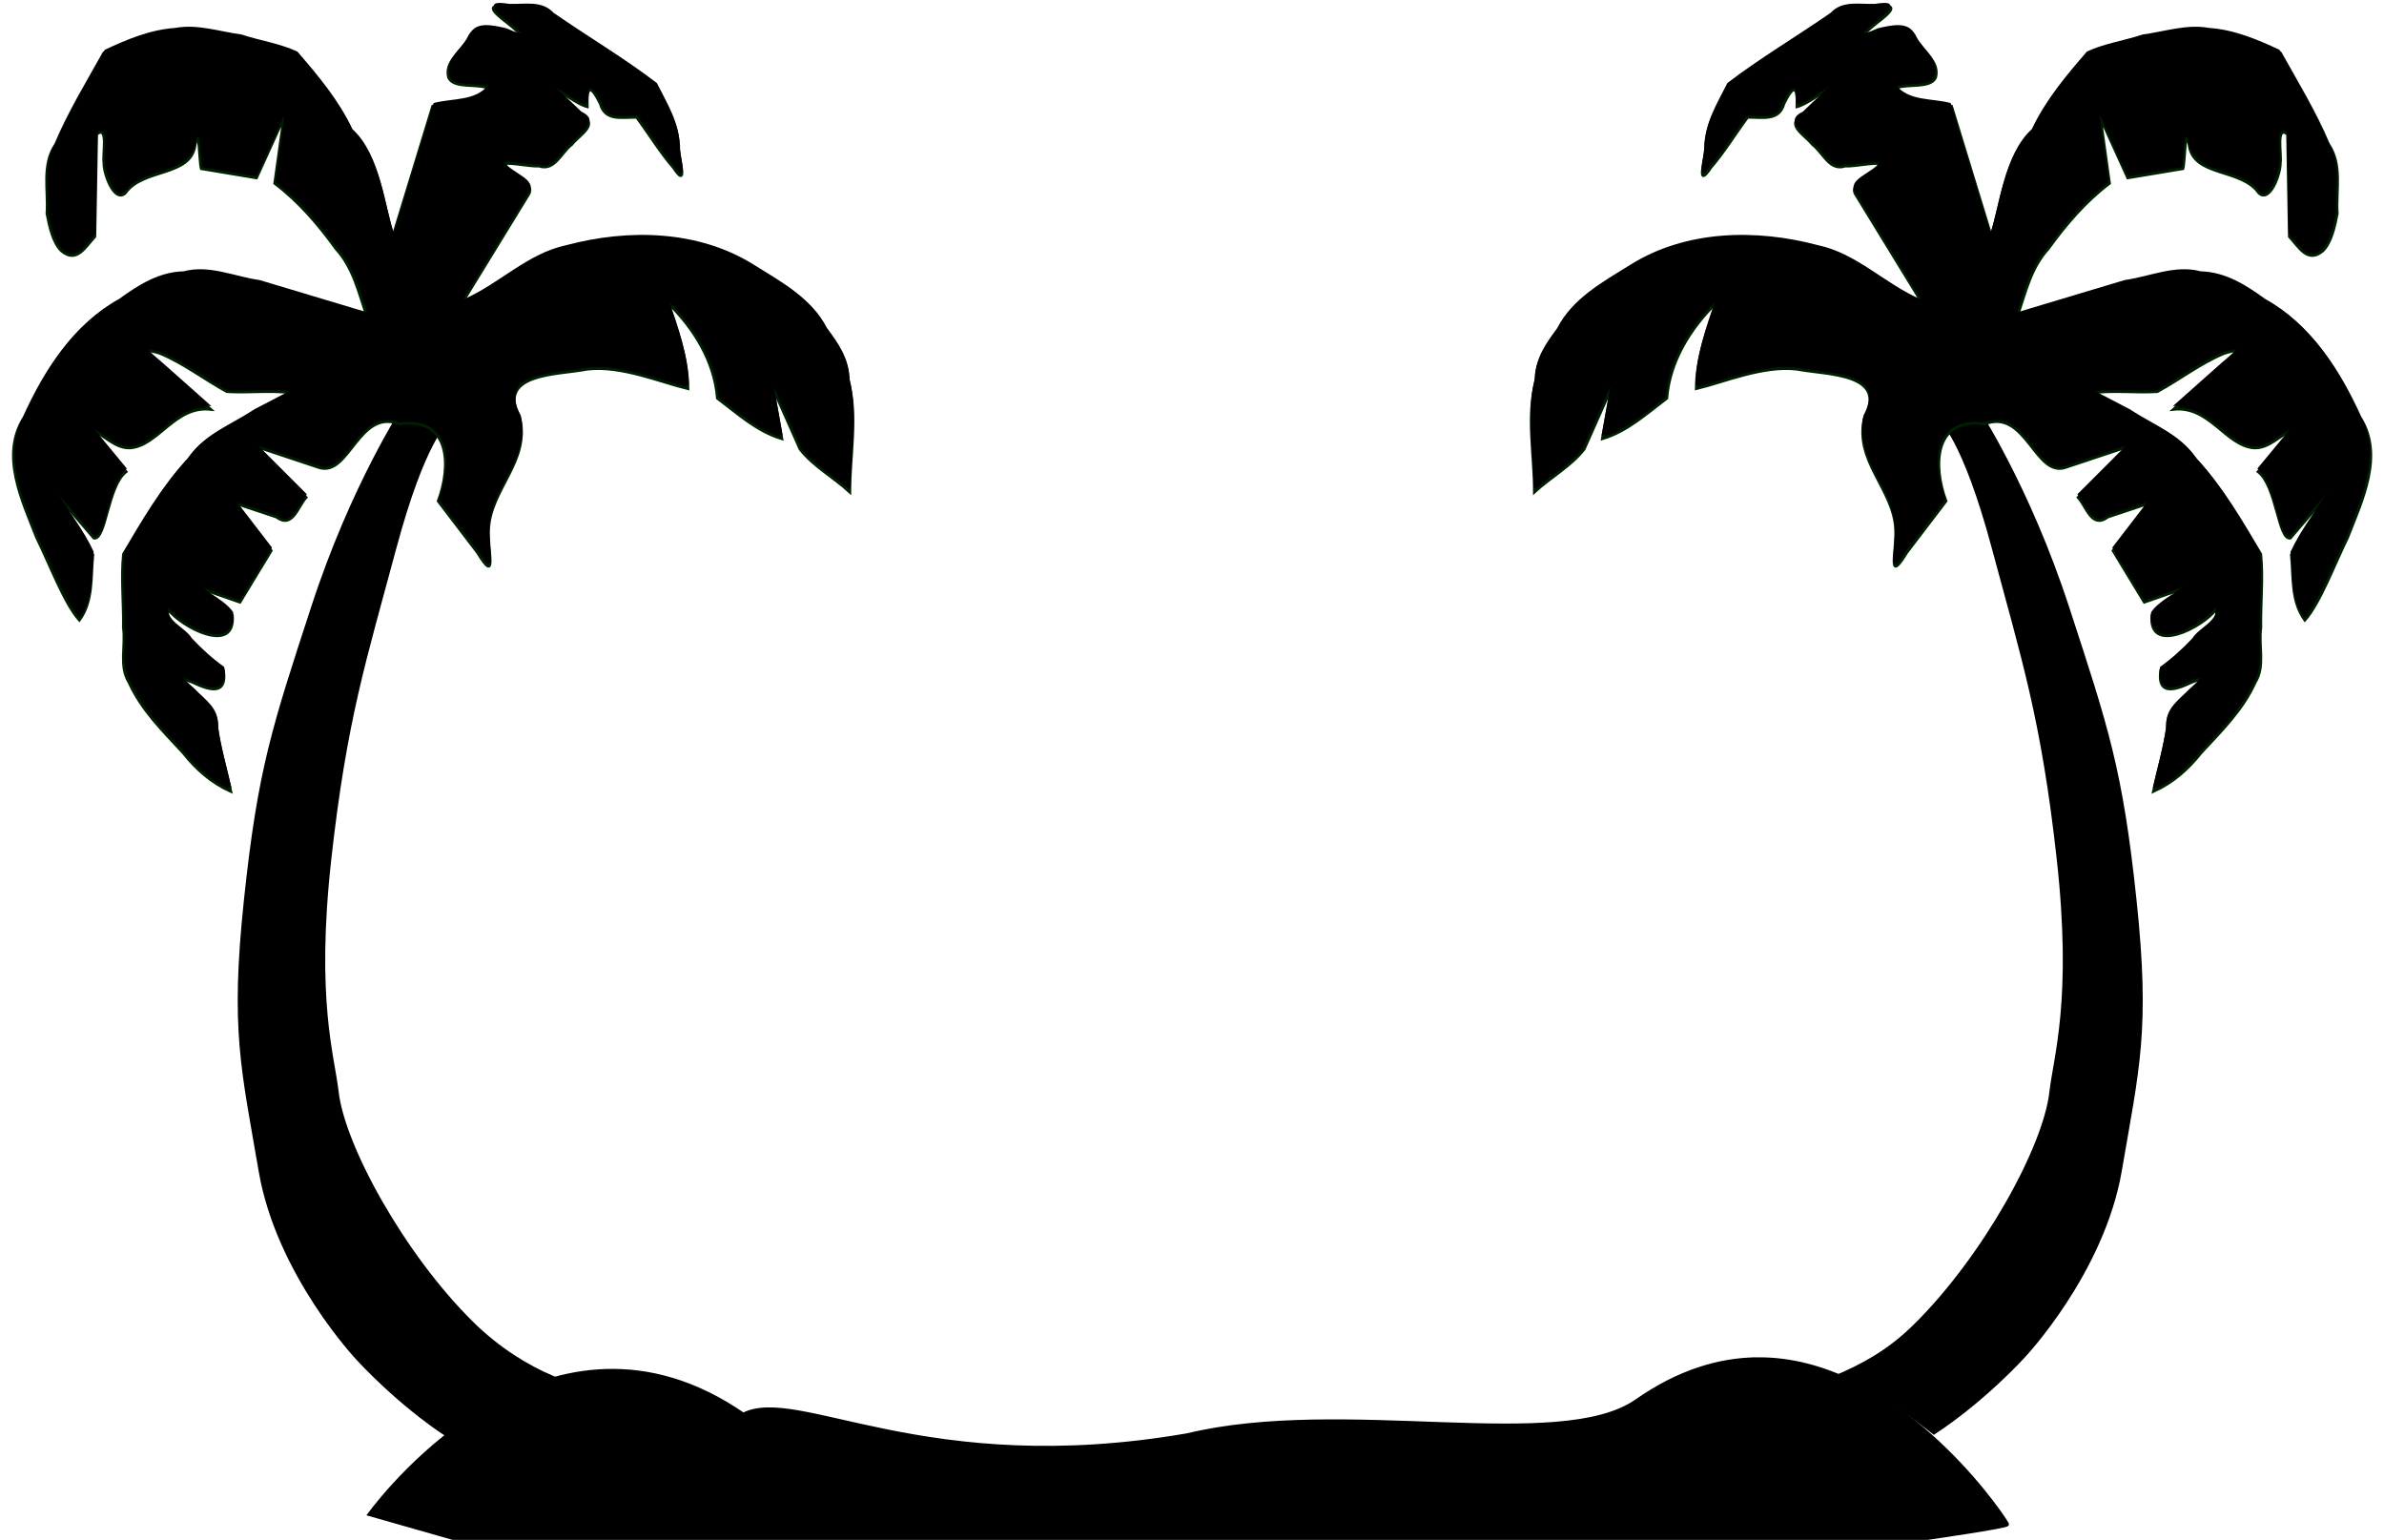 <?xml version="1.0" encoding="UTF-8"?><svg xmlns="http://www.w3.org/2000/svg" xmlns:xlink="http://www.w3.org/1999/xlink" height="753.7" preserveAspectRatio="xMidYMid meet" version="1.0" viewBox="160.7 254.1 1166.7 753.7" width="1166.7" zoomAndPan="magnify"><g fill-rule="evenodd" id="change1_1"><path d="m359.92 454.19c3.1e-5 3.1e-5 -25.057 37.992-44.384 97.184s-26.214 79.512-32.956 143.25c-6.742 63.739-1.364 82.188 7.176 132.27 8.54 50.078 47.308 91.071 47.308 91.071 0 6.1e-5 19.14 21.256 44.03 37.562 13.678-10.53 30.291-20.358 48.991-25.868-12.14-5.29-26.198-13.63-39.6-26.843-33.71-33.236-63.459-86.992-66.532-114.1-1.991-17.57-11.271-45.042-3.632-114.1 7.638-69.063 17.421-98.653 31.804-152.38 14.383-53.723 25.78-62.545 25.78-62.545l-17.984-5.493z" fill="inherit" stroke="#000" stroke-width="5"/><path d="m356.31 461.59c-20.277-7.956-24.748 26.37-39.688 21.23-10.443-3.481-20.886-6.962-31.329-10.443l25.17 25.17c-4.284 4.847-6.666 15.4-14.517 9.544-6.847-2.282-13.694-4.565-20.542-6.847 5.993 7.791 11.986 15.582 17.979 23.373-5.094 8.39-10.188 16.78-15.282 25.17-6.892-2.397-13.784-4.794-20.676-7.191 5.314 4.725 13.352 8.225 16.978 13.71 1.621 19.411-24.721 5.828-31.361-2.922-2.421 6.884 7.89 10.241 11.076 15.571 4.872 5.18 10.103 9.953 15.892 14.094 1.557 10.08-3.674 10.784-11.9 7.35-9.578-4.377-10.681-3.704-2.489 3.431 5.008 5.24 11.882 9.519 11.194 17.691 1.458 10.45 4.473 20.584 6.791 30.859-9.411-4.209-16.898-10.825-23.251-18.857-9.907-10.719-20.432-20.987-26.503-34.502-4.924-7.818-1.492-17.926-2.738-26.752 0.212-11.919-1.177-24.273 0.039-35.92 9.569-16.096 18.899-32.361 31.727-46.148 7.513-11.206 20.852-15.866 31.717-23.149 6.225-3.248 12.449-6.495 18.674-9.743-10.453-1.331-21.346 0.104-31.532-0.581-11-5.981-21.24-13.983-32.717-18.701-12.64-4.02-2.549 3.031 2.46 7.607 7.412 6.588 14.824 13.177 22.236 19.765-17.415-1.845-25.435 17.623-39.136 18.878-7.37 0.448-12.8-6.227-19.295-8.989 5.693 6.892 11.387 13.784 17.08 20.676-9.049 6.92-9.82 33.448-15.688 32.487-6.457-7.533-12.914-15.066-19.37-22.599 6.014 10.327 13.936 20.173 18.797 30.791-1.116 10.935 0.246 22.544-6.566 31.932-7.404-8.341-14.617-27.719-20.921-40.452-7.086-18.214-17.883-40.245-6.074-58.748 10.177-22.386 23.909-44.23 46.052-56.443 9.536-6.924 19.47-13.196 31.532-13.499 12.467-3.369 24.817 2.544 37.145 4.263 17.618 5.285 35.237 10.571 52.855 15.856-3.859-11.459-6.56-23.501-14.961-32.674-8.565-11.848-18.258-23.221-29.986-32.05 1.498-10.787 2.997-21.575 4.495-32.362-4.495 9.888-8.989 19.777-13.484 29.665-8.989-1.498-17.979-2.997-26.968-4.495-1.044-3.571-0.848-21.91-3.038-11.839-1.875 16.027-25.531 11.351-34.168 23.758-5.269 4.969-10.557-9.285-10.437-14.638-0.705-4.334 2.38-18.863-3.616-14.132-0.293 16.704-0.586 33.407-0.879 50.111-4.788 5.161-8.914 13.198-16.328 6.953-4.194-4.125-5.867-12.166-7.045-18.201 0.779-11.452-2.609-23.824 4.279-33.927 6.568-15.57 15.392-29.984 23.588-44.72 11.024-5.154 22.183-9.844 34.469-10.689 10.763-2.031 21.738 1.796 32.428 3.21 8.973 2.985 18.953 4.419 27.315 8.347 10.222 11.818 20.233 23.721 26.957 37.958 13.789 12.607 15.724 37.858 20.295 50.889 6.482-21.215 12.965-42.43 19.447-63.644 9.227-2.493 20.449-0.751 26.968-8.989-5.88-2.143-16.484 0.356-19.158-4.937-2.285-7.963 6.737-13.063 9.881-19.651 2.843-6.821 12.118-4.306 17.86-3.039 10.839 4.86 8.848 2.09 0.981-4.173-6.87-5.256-11.534-9.669 0.366-7.754 7.613 0.334 16.004-1.902 21.815 4.384 16.704 11.593 34.584 22.148 50.562 34.382 4.941 9.97 11.152 19.547 11.08 31.07 0.338 5.515 4.586 19.517-2.602 8.703-6.635-7.689-11.906-16.462-17.973-24.602-7.082-0.087-15.388 2.077-17.778-6.635-4.627-9.404-6.837-9.167-6.439 1.48-4.796-1.253-11.829-6.87-17.482-9.795 2.672 3.009 9.778 9.398 14.148 13.701 9.656 4.627-0.382 9.701-4.289 14.636-5.188 3.903-8.312 13.18-16.042 10.468-4.495 0.474-19.003-3.067-16.898 0.055 3.175 4.805 15.632 8.054 11.769 14.038l-32.39 52.847c17.726-7.585 31.383-22.573 50.59-26.637 30.294-8.06 64.708-7.461 91.917 9.692 13.458 8.364 28.131 16.316 35.636 30.888 5.392 7.321 10.698 14.676 10.823 24.14 4.622 17.879 0.722 36.322 0.712 54.508-7.827-7.187-17.859-12.682-24.29-20.941-4.489-10.1-8.977-20.199-13.466-30.298 1.498 8.39 2.997 16.78 4.495 25.17-12.195-3.664-21.497-12.29-31.463-19.777-1.471-18.156-11.524-34.25-24.272-46.745 4.517 13.745 9.687 27.354 9.776 42.022-13.08-3.09-32.657-11.525-49.214-9.532-14.91 2.903-45.007 1.69-32.989 24.233 4.784 20.978-14.436 34.562-15.352 54.196-0.589 11.056 4.426 27.324-5.37 11.351-6.407-8.395-12.813-16.79-19.22-25.185 6.294-16.753 6.328-41.214-18.878-37.756z" fill="inherit" stroke="#001f00" stroke-width="1.417"/><path d="m356.73 460.05c-20.277-7.956-24.748 26.37-39.688 21.23-10.443-3.481-20.886-6.962-31.329-10.443l25.17 25.17c-4.284 4.847-6.666 15.4-14.517 9.544-6.847-2.282-13.694-4.565-20.542-6.847 5.993 7.791 11.986 15.582 17.979 23.372-5.094 8.39-10.188 16.78-15.282 25.17-6.892-2.397-13.784-4.794-20.676-7.191 5.315 4.725 13.352 8.225 16.978 13.71 1.621 19.411-24.721 5.828-31.361-2.922-2.421 6.884 7.89 10.241 11.076 15.571 4.872 5.18 10.103 9.953 15.892 14.094 1.557 10.08-3.674 10.784-11.9 7.35-9.578-4.377-10.681-3.704-2.489 3.431 5.008 5.24 11.882 9.519 11.194 17.691 1.458 10.45 4.473 20.584 6.791 30.859-9.411-4.209-16.898-10.825-23.251-18.857-9.907-10.719-20.432-20.987-26.503-34.502-4.924-7.818-1.492-17.926-2.738-26.752 0.212-11.919-1.177-24.273 0.039-35.92 9.569-16.096 18.899-32.361 31.727-46.148 7.513-11.206 20.852-15.866 31.717-23.149 6.225-3.248 12.449-6.495 18.674-9.743-10.453-1.331-21.346 0.104-31.532-0.581-11-5.981-21.24-13.983-32.717-18.701-12.64-4.02-2.549 3.031 2.46 7.607 7.412 6.588 14.824 13.177 22.236 19.765-17.415-1.845-25.435 17.623-39.136 18.878-7.37 0.448-12.8-6.227-19.295-8.989 5.693 6.892 11.387 13.784 17.08 20.676-9.049 6.92-9.82 33.448-15.688 32.487-6.457-7.533-12.914-15.066-19.37-22.599 6.014 10.327 13.936 20.173 18.797 30.791-1.116 10.935 0.245 22.544-6.566 31.932-7.404-8.341-14.617-27.719-20.921-40.452-7.086-18.214-17.883-40.245-6.074-58.748 10.177-22.386 23.909-44.23 46.052-56.443 9.536-6.924 19.47-13.196 31.532-13.499 12.467-3.369 24.817 2.544 37.145 4.263 17.618 5.285 35.237 10.571 52.855 15.856-3.859-11.459-6.56-23.501-14.961-32.674-8.565-11.848-18.258-23.221-29.986-32.05 1.498-10.787 2.997-21.575 4.495-32.362-4.495 9.888-8.989 19.777-13.484 29.665-8.989-1.498-17.979-2.997-26.968-4.495-1.044-3.571-0.848-21.91-3.039-11.839-1.875 16.027-25.531 11.351-34.168 23.758-5.269 4.969-10.557-9.285-10.437-14.638-0.705-4.334 2.38-18.863-3.616-14.132l-0.879 50.111c-4.788 5.161-8.914 13.198-16.328 6.953-4.194-4.125-5.867-12.166-7.045-18.201 0.779-11.452-2.609-23.824 4.279-33.927 6.568-15.57 15.392-29.984 23.588-44.72 11.024-5.154 22.183-9.844 34.469-10.689 10.763-2.031 21.738 1.796 32.428 3.21 8.973 2.985 18.952 4.419 27.315 8.347 10.222 11.818 20.233 23.721 26.957 37.958 13.789 12.607 15.724 37.858 20.295 50.889 6.482-21.215 12.965-42.43 19.447-63.644 9.227-2.493 20.449-0.751 26.968-8.989-5.88-2.143-16.484 0.356-19.158-4.937-2.285-7.963 6.737-13.063 9.881-19.651 2.844-6.821 12.118-4.306 17.86-3.039 10.839 4.86 8.848 2.09 0.981-4.173-6.87-5.256-11.534-9.669 0.366-7.754 7.613 0.334 16.004-1.902 21.815 4.384 16.704 11.593 34.584 22.148 50.562 34.382 4.941 9.97 11.152 19.547 11.08 31.07 0.338 5.515 4.586 19.517-2.602 8.703-6.635-7.689-11.906-16.462-17.973-24.602-7.082-0.087-15.388 2.077-17.778-6.635-4.627-9.404-6.837-9.167-6.439 1.48-4.796-1.253-11.829-6.87-17.482-9.795 2.672 3.009 9.778 9.398 14.148 13.701 9.656 4.627-0.382 9.701-4.289 14.636-5.188 3.903-8.312 13.18-16.042 10.468-4.495 0.474-19.003-3.067-16.898 0.055 3.175 4.805 15.632 8.054 11.769 14.038l-32.39 52.847c17.726-7.585 31.383-22.573 50.59-26.637 30.294-8.06 64.708-7.461 91.917 9.692 13.458 8.364 28.131 16.316 35.636 30.888 5.392 7.321 10.698 14.676 10.823 24.14 4.622 17.879 0.722 36.322 0.712 54.508-7.827-7.187-17.859-12.682-24.29-20.941-4.489-10.1-8.977-20.199-13.466-30.298 1.498 8.39 2.997 16.78 4.495 25.17-12.195-3.664-21.497-12.29-31.463-19.777-1.471-18.156-11.524-34.25-24.272-46.745 4.517 13.745 9.687 27.354 9.776 42.022-13.08-3.09-32.657-11.525-49.214-9.532-14.91 2.903-45.007 1.69-32.989 24.233 4.784 20.978-14.436 34.562-15.352 54.196-0.589 11.056 4.426 27.324-5.37 11.351-6.407-8.395-12.813-16.79-19.22-25.185 6.294-16.753 6.328-41.214-18.878-37.756z" fill="inherit"/><path d="m1128.3 454.19l-17.984 5.493s11.397 8.822 25.78 62.545 24.166 83.313 31.804 152.38c7.638 69.063-1.641 96.534-3.632 114.1-3.073 27.113-32.821 80.869-66.532 114.1-13.402 13.213-26.141 19.574-38.281 24.864 18.7 5.51 33.994 17.317 47.671 27.848 24.89-16.306 44.03-37.562 44.03-37.562s38.767-40.993 47.308-91.071c8.54-50.078 13.918-68.527 7.176-132.27-6.742-63.739-13.628-84.059-32.956-143.25-19.327-59.192-44.384-97.184-44.384-97.184z" fill="inherit" stroke="#000" stroke-width="1.307"/><path d="m1131.9 461.59c20.277-7.956 24.748 26.37 39.688 21.23 10.443-3.481 20.886-6.962 31.329-10.443l-25.17 25.17c4.284 4.847 6.666 15.4 14.517 9.544 6.847-2.282 13.694-4.565 20.542-6.847-5.993 7.791-11.986 15.582-17.979 23.373 5.094 8.39 10.188 16.78 15.282 25.17 6.892-2.397 13.784-4.794 20.676-7.191-5.314 4.725-13.352 8.225-16.978 13.71-1.621 19.411 24.721 5.828 31.361-2.922 2.421 6.884-7.89 10.241-11.076 15.571-4.872 5.18-10.103 9.953-15.892 14.094-1.557 10.08 3.674 10.784 11.9 7.35 9.578-4.377 10.681-3.704 2.489 3.431-5.008 5.24-11.882 9.519-11.194 17.691-1.458 10.45-4.473 20.584-6.791 30.859 9.411-4.209 16.898-10.825 23.251-18.857 9.907-10.719 20.432-20.987 26.503-34.502 4.924-7.818 1.492-17.926 2.738-26.752-0.212-11.919 1.177-24.273-0.039-35.92-9.569-16.096-18.899-32.361-31.727-46.148-7.513-11.206-20.852-15.866-31.717-23.149-6.224-3.248-12.449-6.495-18.674-9.743 10.453-1.331 21.346 0.104 31.532-0.581 11.001-5.981 21.24-13.983 32.717-18.701 12.64-4.02 2.549 3.031-2.46 7.607-7.412 6.588-14.824 13.177-22.236 19.765 17.415-1.845 25.435 17.623 39.136 18.878 7.37 0.448 12.8-6.227 19.295-8.989l-17.08 20.676c9.049 6.92 9.82 33.448 15.688 32.487 6.457-7.533 12.914-15.066 19.37-22.599-6.015 10.327-13.936 20.173-18.797 30.791 1.116 10.935-0.245 22.544 6.566 31.932 7.404-8.341 14.617-27.719 20.92-40.452 7.086-18.214 17.883-40.245 6.074-58.748-10.176-22.386-23.909-44.23-46.052-56.443-9.536-6.924-19.47-13.196-31.532-13.499-12.466-3.369-24.817 2.544-37.145 4.263-17.618 5.285-35.237 10.571-52.855 15.856 3.859-11.459 6.56-23.501 14.961-32.674 8.565-11.848 18.258-23.221 29.986-32.05l-4.495-32.362c4.495 9.888 8.989 19.777 13.484 29.665 8.989-1.498 17.979-2.997 26.968-4.495 1.045-3.571 0.848-21.91 3.039-11.839 1.875 16.027 25.531 11.351 34.168 23.758 5.269 4.969 10.557-9.285 10.437-14.638 0.705-4.334-2.38-18.863 3.616-14.132 0.293 16.704 0.586 33.407 0.879 50.111 4.788 5.161 8.914 13.198 16.327 6.953 4.194-4.125 5.867-12.166 7.045-18.201-0.779-11.452 2.609-23.824-4.279-33.927-6.568-15.57-15.392-29.984-23.588-44.72-11.024-5.154-22.183-9.844-34.469-10.689-10.763-2.031-21.738 1.796-32.428 3.21-8.973 2.985-18.952 4.419-27.315 8.347-10.222 11.818-20.233 23.721-26.956 37.958-13.789 12.607-15.724 37.858-20.295 50.889-6.482-21.215-12.964-42.43-19.447-63.644-9.227-2.493-20.449-0.751-26.968-8.989 5.88-2.143 16.484 0.356 19.158-4.937 2.285-7.963-6.737-13.063-9.881-19.651-2.843-6.821-12.118-4.306-17.86-3.039-10.839 4.86-8.848 2.09-0.981-4.173 6.87-5.256 11.534-9.669-0.366-7.754-7.613 0.334-16.004-1.902-21.815 4.384-16.704 11.593-34.584 22.148-50.563 34.382-4.941 9.97-11.152 19.547-11.08 31.07-0.338 5.515-4.586 19.517 2.602 8.703 6.635-7.689 11.906-16.462 17.973-24.602 7.082-0.087 15.388 2.077 17.778-6.635 4.627-9.404 6.837-9.167 6.439 1.48 4.796-1.253 11.829-6.87 17.482-9.795-2.671 3.009-9.778 9.398-14.148 13.701-9.656 4.627 0.382 9.701 4.289 14.636 5.188 3.903 8.312 13.18 16.042 10.468 4.495 0.474 19.003-3.067 16.899 0.055-3.175 4.805-15.632 8.054-11.769 14.038l32.39 52.847c-17.726-7.585-31.383-22.573-50.59-26.637-30.294-8.06-64.709-7.461-91.917 9.692-13.458 8.364-28.131 16.316-35.636 30.888-5.392 7.321-10.698 14.676-10.823 24.14-4.622 17.879-0.722 36.322-0.712 54.508 7.827-7.187 17.859-12.682 24.29-20.941l13.466-30.298-4.495 25.17c12.195-3.664 21.497-12.29 31.463-19.777 1.471-18.156 11.524-34.25 24.272-46.745-4.517 13.745-9.687 27.354-9.776 42.022 13.08-3.09 32.658-11.525 49.213-9.532 14.91 2.903 45.007 1.69 32.989 24.233-4.784 20.978 14.436 34.562 15.352 54.196 0.589 11.056-4.426 27.324 5.37 11.351 6.407-8.395 12.813-16.79 19.22-25.185-6.294-16.753-6.328-41.214 18.878-37.756z" fill="inherit" stroke="#001f00" stroke-width="1.417"/><path d="m1131.5 460.05c20.277-7.956 24.748 26.37 39.688 21.23 10.443-3.481 20.886-6.962 31.329-10.443-8.39 8.39-16.78 16.78-25.17 25.17 4.284 4.847 6.666 15.4 14.517 9.544 6.847-2.282 13.694-4.565 20.542-6.847l-17.979 23.372c5.094 8.39 10.188 16.78 15.282 25.17l20.676-7.191c-5.315 4.725-13.352 8.225-16.978 13.71-1.621 19.411 24.721 5.828 31.361-2.922 2.421 6.884-7.89 10.241-11.076 15.571-4.872 5.18-10.103 9.953-15.892 14.094-1.557 10.08 3.674 10.784 11.9 7.35 9.578-4.377 10.681-3.704 2.489 3.431-5.008 5.24-11.882 9.519-11.194 17.691-1.458 10.45-4.473 20.584-6.791 30.859 9.411-4.209 16.898-10.825 23.251-18.857 9.907-10.719 20.432-20.987 26.503-34.502 4.924-7.818 1.492-17.926 2.738-26.752-0.212-11.919 1.177-24.273-0.039-35.92-9.569-16.096-18.899-32.361-31.727-46.148-7.513-11.206-20.852-15.866-31.717-23.149-6.225-3.248-12.449-6.495-18.674-9.743 10.453-1.331 21.346 0.104 31.532-0.581 11-5.981 21.24-13.983 32.717-18.701 12.64-4.02 2.549 3.031-2.46 7.607-7.412 6.588-14.824 13.177-22.236 19.765 17.415-1.845 25.435 17.623 39.136 18.878 7.37 0.448 12.8-6.227 19.295-8.989-5.694 6.892-11.387 13.784-17.08 20.676 9.049 6.92 9.82 33.448 15.689 32.487 6.457-7.533 12.914-15.066 19.37-22.599-6.015 10.327-13.936 20.173-18.797 30.791 1.116 10.935-0.245 22.544 6.566 31.932 7.404-8.341 14.617-27.719 20.92-40.452 7.086-18.214 17.883-40.245 6.074-58.748-10.177-22.386-23.909-44.23-46.052-56.443-9.536-6.924-19.47-13.196-31.532-13.499-12.466-3.369-24.817 2.544-37.145 4.263-17.618 5.285-35.237 10.571-52.855 15.856 3.859-11.459 6.56-23.501 14.961-32.674 8.565-11.848 18.258-23.221 29.986-32.05-1.498-10.787-2.997-21.575-4.495-32.362 4.495 9.888 8.989 19.777 13.484 29.665 8.989-1.498 17.979-2.997 26.968-4.495 1.044-3.571 0.848-21.91 3.039-11.839 1.875 16.027 25.532 11.351 34.168 23.758 5.269 4.969 10.557-9.285 10.437-14.638 0.705-4.334-2.38-18.863 3.615-14.132 0.293 16.704 0.586 33.407 0.879 50.111 4.788 5.161 8.914 13.198 16.328 6.953 4.194-4.125 5.867-12.166 7.045-18.201-0.779-11.452 2.609-23.824-4.279-33.927-6.568-15.57-15.392-29.984-23.588-44.72-11.024-5.154-22.183-9.844-34.469-10.689-10.763-2.031-21.738 1.796-32.429 3.21-8.973 2.985-18.952 4.419-27.315 8.347-10.222 11.818-20.233 23.721-26.956 37.958-13.789 12.607-15.724 37.858-20.295 50.889-6.482-21.215-12.964-42.43-19.447-63.644-9.227-2.493-20.449-0.751-26.968-8.989 5.88-2.143 16.484 0.356 19.158-4.937 2.285-7.963-6.737-13.063-9.881-19.651-2.844-6.821-12.118-4.306-17.86-3.039-10.839 4.86-8.848 2.09-0.981-4.173 6.87-5.256 11.534-9.669-0.366-7.754-7.613 0.334-16.004-1.902-21.815 4.384-16.704 11.593-34.584 22.148-50.563 34.382-4.941 9.97-11.152 19.547-11.08 31.07-0.337 5.515-4.586 19.517 2.602 8.703 6.635-7.689 11.906-16.462 17.973-24.602 7.082-0.087 15.388 2.077 17.778-6.635 4.627-9.404 6.837-9.167 6.439 1.48 4.796-1.253 11.829-6.87 17.482-9.795-2.671 3.009-9.778 9.398-14.148 13.701-9.656 4.627 0.382 9.701 4.289 14.636 5.188 3.903 8.312 13.18 16.042 10.468 4.495 0.474 19.003-3.067 16.899 0.055-3.175 4.805-15.632 8.054-11.769 14.038 10.796 17.616 21.593 35.231 32.39 52.847-17.726-7.585-31.383-22.573-50.59-26.637-30.294-8.06-64.708-7.461-91.917 9.692-13.458 8.364-28.131 16.316-35.636 30.888-5.392 7.321-10.698 14.676-10.823 24.14-4.622 17.879-0.722 36.322-0.712 54.508 7.827-7.187 17.859-12.682 24.29-20.941l13.466-30.298c-1.498 8.39-2.997 16.78-4.495 25.17 12.195-3.664 21.497-12.29 31.463-19.777 1.471-18.156 11.524-34.25 24.271-46.745-4.517 13.745-9.687 27.354-9.776 42.022 13.08-3.09 32.657-11.525 49.214-9.532 14.91 2.903 45.007 1.69 32.989 24.233-4.784 20.978 14.436 34.562 15.352 54.196 0.589 11.056-4.426 27.324 5.37 11.351 6.407-8.395 12.813-16.79 19.22-25.185-6.294-16.753-6.328-41.214 18.878-37.756z" fill="inherit"/><path d="m1020.8 919.37c-18.569 0.135-38.483 5.986-59.188 20.508-37.89 26.192-142.9-1.796-219.88 16.691-128.21 22.191-190.5-23.825-217.28-10.062-94.239-65-174.32 37.287-182.77 48.623l40.662 11.601h721.58s39.562-5.674 38.975-6.688c-4.667-8.061-55.786-81.156-122.1-80.673z" fill="inherit" stroke="#000" stroke-width="2"/></g></svg>